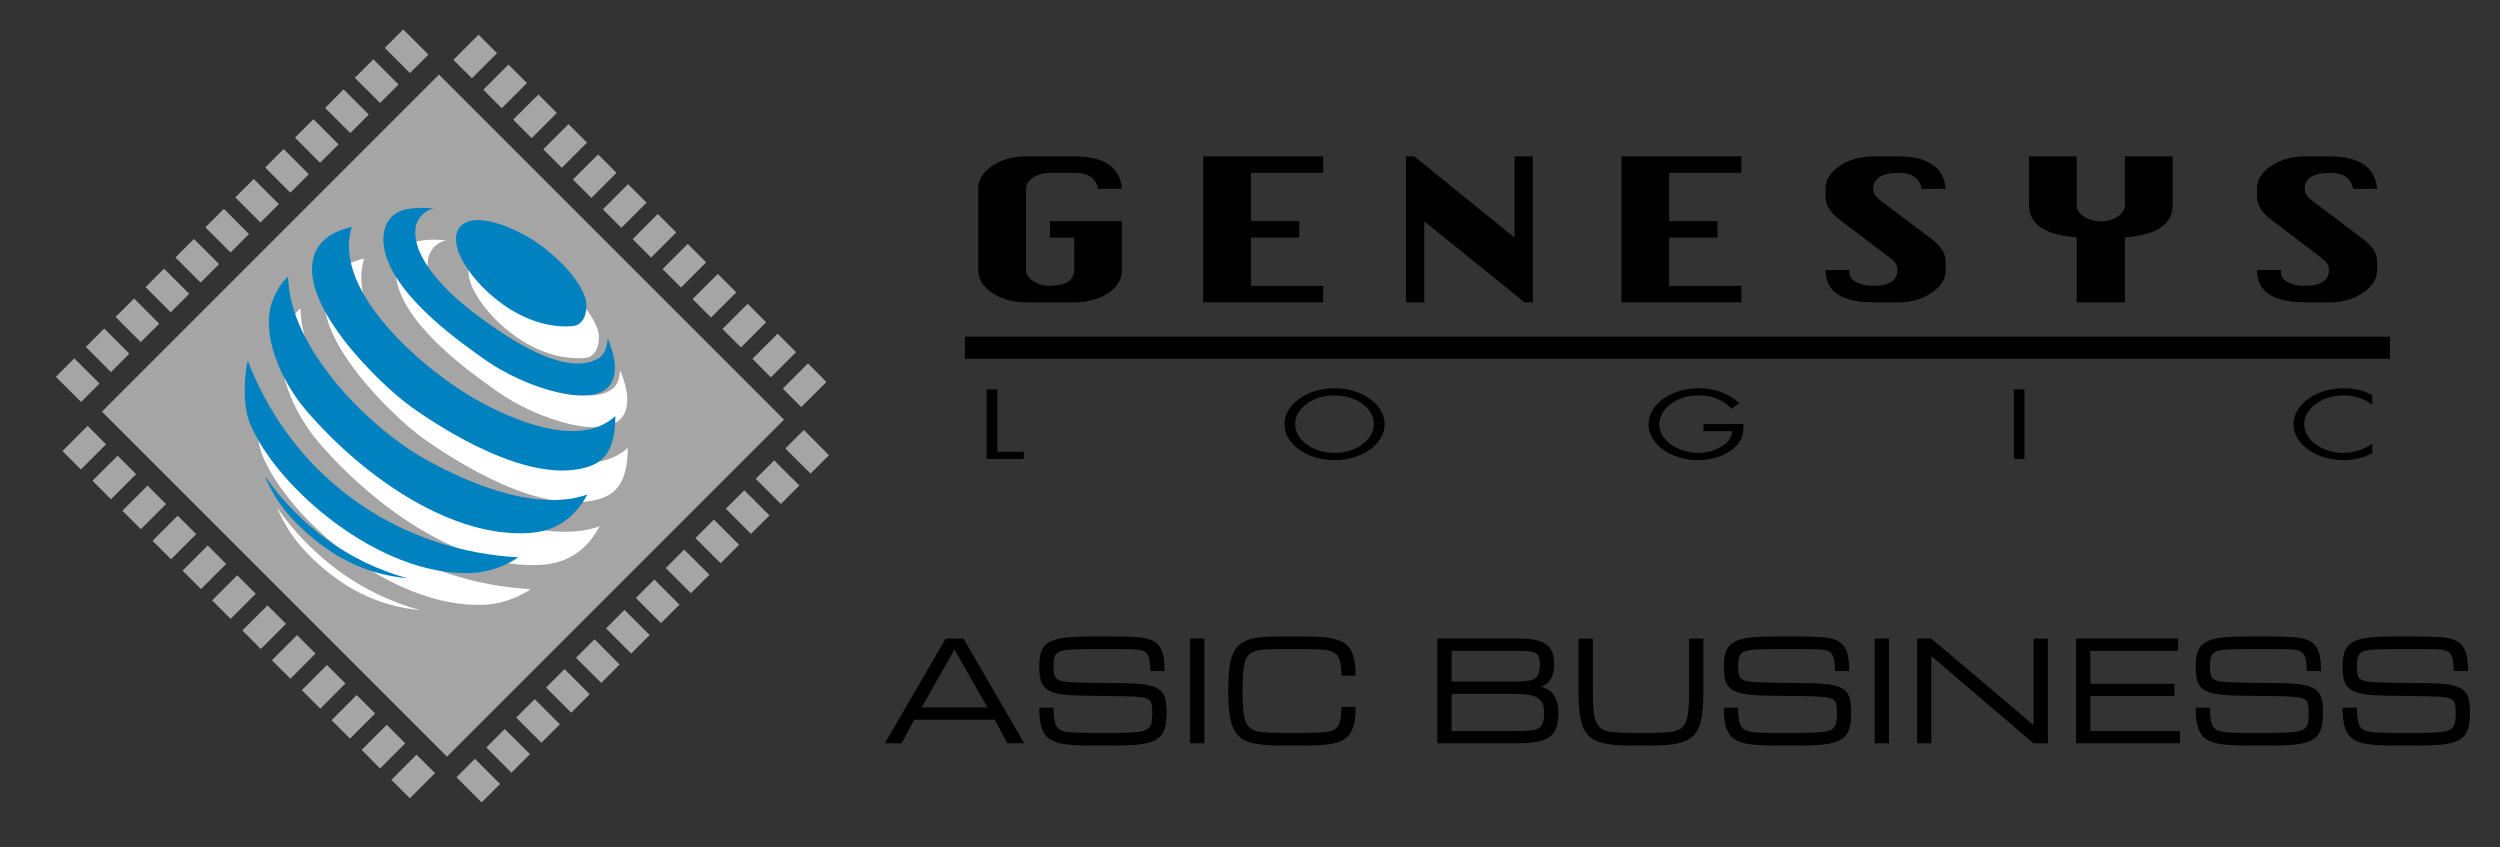 <?xml version="1.0" encoding="iso-8859-1"?>
<!-- Generator: Adobe Illustrator 16.0.0, SVG Export Plug-In . SVG Version: 6.00 Build 0)  -->
<!DOCTYPE svg PUBLIC "-//W3C//DTD SVG 1.1//EN" "http://www.w3.org/Graphics/SVG/1.1/DTD/svg11.dtd">
<svg version="1.1" id="_xE87C_&#x60DC;_1" xmlns="http://www.w3.org/2000/svg" xmlns:xlink="http://www.w3.org/1999/xlink" x="0px"
	 y="0px" width="243px" height="82.333px" viewBox="0 0 243 82.333" style="enable-background:new 0 0 243 82.333;"
	 xml:space="preserve">
<rect x="0" y="0" width="243" height="82.333" fill="#333333" stroke="none"/>
<g>
	<g>
		<path style="fill-rule:evenodd;clip-rule:evenodd;" d="M86.137,72.176l5.813-10.029h1.66l5.814,10.029h-1.455l-1.245-2.297h-7.89
			l-1.246,2.297H86.137L86.137,72.176z M89.457,68.833h6.645l-3.322-5.851L89.457,68.833L89.457,68.833z M112.077,69.277
			c0-0.388-0.032-0.692-0.091-0.915c-0.063-0.223-0.197-0.385-0.409-0.492s-0.54-0.176-0.985-0.209
			c-0.447-0.034-1.057-0.055-1.832-0.069l-3.605-0.051c-0.893-0.013-1.607-0.066-2.148-0.162c-0.54-0.097-0.949-0.248-1.227-0.455
			c-0.276-0.208-0.461-0.484-0.554-0.831c-0.093-0.351-0.14-0.785-0.14-1.307c0-0.571,0.063-1.041,0.191-1.411
			c0.128-0.37,0.357-0.659,0.695-0.869c0.334-0.21,0.808-0.356,1.424-0.441c0.613-0.085,1.406-0.127,2.381-0.127h2.776
			c0.882,0,1.617,0.029,2.206,0.084c0.586,0.058,1.054,0.188,1.401,0.393c0.346,0.205,0.594,0.521,0.742,0.954
			c0.147,0.43,0.224,1.023,0.224,1.776h-1.244c0-0.584-0.056-1.025-0.167-1.323c-0.11-0.297-0.292-0.502-0.544-0.609
			c-0.253-0.109-0.594-0.169-1.023-0.178c-0.428-0.009-0.959-0.012-1.595-0.012h-2.712c-0.773,0-1.394,0.014-1.859,0.045
			c-0.465,0.031-0.816,0.1-1.053,0.208c-0.24,0.11-0.397,0.283-0.479,0.521c-0.079,0.241-0.119,0.569-0.119,0.988
			c0,0.353,0.028,0.636,0.083,0.847c0.058,0.214,0.185,0.376,0.382,0.488c0.196,0.109,0.5,0.187,0.911,0.228
			c0.41,0.042,0.971,0.066,1.68,0.076l3.867,0.052c0.908,0.013,1.634,0.066,2.177,0.16c0.542,0.094,0.95,0.246,1.22,0.455
			c0.27,0.208,0.449,0.491,0.539,0.845c0.088,0.354,0.132,0.803,0.132,1.342c0,0.588-0.056,1.081-0.166,1.479
			c-0.108,0.397-0.323,0.717-0.638,0.956c-0.316,0.238-0.773,0.412-1.368,0.515c-0.599,0.104-1.382,0.159-2.356,0.159h-3.036
			c-0.886,0-1.63-0.04-2.233-0.118c-0.6-0.078-1.08-0.236-1.436-0.473c-0.357-0.238-0.614-0.592-0.77-1.061
			c-0.154-0.47-0.232-1.099-0.232-1.88h1.245c0,0.612,0.051,1.087,0.15,1.421c0.098,0.337,0.272,0.578,0.521,0.722
			c0.25,0.147,0.598,0.234,1.045,0.261c0.447,0.029,1.02,0.042,1.71,0.042h2.972c0.773,0,1.387-0.025,1.836-0.074
			c0.449-0.052,0.781-0.147,0.998-0.287c0.218-0.142,0.357-0.346,0.42-0.611C112.043,70.063,112.077,69.714,112.077,69.277
			L112.077,69.277z M115.75,72.176V62.146h1.245v10.029H115.75L115.75,72.176z M119.457,67.293v-0.262
			c0-0.888,0.045-1.634,0.131-2.236c0.088-0.604,0.235-1.095,0.448-1.474c0.21-0.378,0.5-0.666,0.866-0.866
			c0.365-0.201,0.824-0.337,1.377-0.408c0.554-0.073,1.221-0.109,2-0.109h2.613c0.893,0,1.644,0.042,2.256,0.127
			c0.611,0.084,1.105,0.254,1.478,0.502c0.374,0.25,0.647,0.618,0.815,1.104c0.168,0.486,0.252,1.127,0.252,1.931h-1.244
			c0-0.63-0.055-1.124-0.169-1.473c-0.112-0.35-0.301-0.604-0.569-0.76c-0.266-0.156-0.626-0.254-1.084-0.292
			c-0.459-0.035-1.037-0.053-1.734-0.053h-2.613c-0.619,0-1.141,0.019-1.564,0.053c-0.424,0.039-0.768,0.123-1.035,0.257
			c-0.267,0.131-0.471,0.343-0.609,0.628c-0.14,0.288-0.236,0.68-0.288,1.177c-0.054,0.494-0.077,1.127-0.077,1.893v0.262
			c0,0.74,0.023,1.353,0.077,1.841c0.052,0.486,0.148,0.875,0.288,1.167c0.139,0.292,0.343,0.51,0.609,0.653
			c0.268,0.145,0.611,0.239,1.035,0.281c0.424,0.044,0.945,0.065,1.564,0.065h2.613c0.697,0,1.275-0.013,1.734-0.045
			c0.458-0.031,0.818-0.12,1.084-0.267c0.269-0.149,0.457-0.395,0.569-0.743c0.114-0.345,0.169-0.832,0.169-1.459h1.244
			c0,0.802-0.084,1.441-0.252,1.92c-0.168,0.479-0.441,0.838-0.815,1.081c-0.372,0.241-0.866,0.401-1.478,0.479
			c-0.612,0.078-1.363,0.118-2.256,0.118h-2.613c-0.975,0-1.773-0.066-2.4-0.201c-0.627-0.132-1.119-0.376-1.472-0.733
			c-0.352-0.357-0.598-0.872-0.739-1.542C119.529,69.241,119.457,68.367,119.457,67.293L119.457,67.293z M139.782,72.176V62.146
			h7.94c0.752,0,1.371,0.072,1.854,0.212c0.483,0.143,0.84,0.392,1.068,0.751c0.232,0.359,0.35,0.867,0.35,1.524
			c0,0.592-0.138,1.083-0.41,1.469c-0.273,0.387-0.689,0.601-1.252,0.639c0.736,0.076,1.266,0.338,1.59,0.793
			c0.324,0.457,0.487,1.027,0.487,1.714c0,0.597-0.067,1.088-0.206,1.471c-0.135,0.384-0.363,0.681-0.684,0.892
			c-0.318,0.209-0.754,0.356-1.301,0.438c-0.547,0.083-1.228,0.125-2.047,0.125H139.782L139.782,72.176z M141.028,66.326h5.806
			c0.671,0,1.221-0.025,1.648-0.072c0.429-0.049,0.746-0.189,0.953-0.425c0.209-0.234,0.313-0.633,0.313-1.195
			c0-0.439-0.061-0.763-0.187-0.965c-0.123-0.205-0.331-0.336-0.626-0.393c-0.291-0.058-0.697-0.083-1.213-0.083h-6.694V66.326
			L141.028,66.326z M141.028,71.13h6.144c0.593,0,1.082-0.015,1.47-0.044c0.388-0.031,0.692-0.104,0.915-0.223
			c0.223-0.117,0.381-0.303,0.472-0.557c0.09-0.256,0.135-0.606,0.135-1.057c0-0.461-0.087-0.82-0.257-1.076
			c-0.172-0.256-0.408-0.441-0.714-0.555c-0.305-0.114-0.657-0.183-1.062-0.21c-0.402-0.023-0.834-0.037-1.297-0.037h-5.806V71.13
			L141.028,71.13z M158.327,72.386c-0.972,0-1.772-0.066-2.399-0.201c-0.627-0.132-1.117-0.376-1.47-0.733s-0.599-0.872-0.739-1.542
			c-0.141-0.668-0.212-1.542-0.212-2.616v-5.146h1.247v5.146c0,0.74,0.026,1.353,0.076,1.841c0.055,0.486,0.149,0.875,0.293,1.167
			c0.143,0.292,0.348,0.51,0.613,0.653c0.268,0.145,0.612,0.239,1.035,0.281c0.423,0.044,0.943,0.065,1.556,0.065h2.351
			c0.617,0,1.139-0.021,1.559-0.065c0.423-0.042,0.766-0.136,1.032-0.281c0.265-0.143,0.472-0.361,0.614-0.653
			c0.141-0.292,0.238-0.682,0.291-1.167c0.051-0.488,0.078-1.101,0.078-1.841v-5.146h1.246v5.146c0,1.074-0.07,1.948-0.212,2.616
			c-0.141,0.671-0.386,1.186-0.74,1.542c-0.351,0.357-0.841,0.602-1.468,0.733c-0.627,0.134-1.429,0.201-2.4,0.201H158.327
			L158.327,72.386z M178.619,69.277c0-0.388-0.03-0.692-0.09-0.915c-0.063-0.223-0.197-0.385-0.41-0.492s-0.54-0.176-0.986-0.209
			c-0.447-0.034-1.056-0.055-1.831-0.069l-3.604-0.051c-0.893-0.013-1.607-0.066-2.148-0.162c-0.541-0.097-0.951-0.248-1.227-0.455
			c-0.277-0.208-0.461-0.484-0.554-0.831c-0.095-0.351-0.139-0.785-0.139-1.307c0-0.571,0.062-1.041,0.188-1.411
			c0.129-0.37,0.359-0.659,0.695-0.869c0.335-0.21,0.81-0.356,1.425-0.441c0.614-0.085,1.405-0.127,2.381-0.127h2.776
			c0.882,0,1.617,0.029,2.206,0.084c0.587,0.058,1.054,0.188,1.402,0.393c0.345,0.205,0.593,0.521,0.741,0.954
			c0.148,0.43,0.223,1.023,0.223,1.776h-1.243c0-0.584-0.055-1.025-0.166-1.323c-0.11-0.297-0.292-0.502-0.545-0.609
			c-0.253-0.109-0.593-0.169-1.023-0.178c-0.427-0.009-0.959-0.012-1.595-0.012h-2.711c-0.773,0-1.395,0.014-1.86,0.045
			c-0.464,0.031-0.815,0.1-1.052,0.208c-0.24,0.11-0.398,0.283-0.48,0.521c-0.079,0.241-0.119,0.569-0.119,0.988
			c0,0.353,0.029,0.636,0.085,0.847c0.057,0.214,0.183,0.376,0.381,0.488c0.196,0.109,0.5,0.187,0.909,0.228
			c0.412,0.042,0.973,0.066,1.681,0.076l3.868,0.052c0.907,0.013,1.634,0.066,2.176,0.16c0.543,0.094,0.951,0.246,1.221,0.455
			c0.271,0.208,0.449,0.491,0.538,0.845c0.089,0.354,0.134,0.803,0.134,1.342c0,0.588-0.056,1.081-0.167,1.479
			c-0.108,0.397-0.323,0.717-0.638,0.956c-0.317,0.238-0.772,0.412-1.369,0.515c-0.598,0.104-1.382,0.159-2.355,0.159H172.3
			c-0.886,0-1.63-0.04-2.233-0.118c-0.6-0.078-1.08-0.236-1.437-0.473c-0.356-0.238-0.614-0.592-0.769-1.061
			c-0.154-0.47-0.231-1.099-0.231-1.88h1.243c0,0.612,0.051,1.087,0.151,1.421c0.097,0.337,0.272,0.578,0.521,0.722
			c0.25,0.147,0.598,0.234,1.045,0.261c0.447,0.029,1.019,0.042,1.71,0.042h2.972c0.773,0,1.385-0.025,1.836-0.074
			c0.449-0.052,0.781-0.147,0.999-0.287c0.218-0.142,0.356-0.346,0.418-0.611C178.586,70.063,178.619,69.714,178.619,69.277
			L178.619,69.277z M182.293,72.176V62.146h1.244v10.029H182.293L182.293,72.176z M186.417,72.176V62.146h1.296l10.012,8.483h0.013
			v-8.483h1.245v10.029h-1.298l-10.009-8.553h-0.015v8.553H186.417L186.417,72.176z M201.86,72.176V62.146h9.782v1.046h-8.537v3.342
			h8.182v1.043h-8.182v3.552h8.721v1.045H201.86L201.86,72.176z M224.48,69.277c0-0.388-0.03-0.692-0.091-0.915
			c-0.062-0.223-0.196-0.385-0.409-0.492s-0.541-0.176-0.986-0.209c-0.447-0.034-1.056-0.055-1.831-0.069l-3.604-0.051
			c-0.894-0.013-1.607-0.066-2.148-0.162c-0.541-0.097-0.95-0.248-1.227-0.455c-0.277-0.208-0.461-0.484-0.555-0.831
			c-0.094-0.351-0.14-0.785-0.14-1.307c0-0.571,0.063-1.041,0.19-1.411c0.129-0.37,0.359-0.659,0.695-0.869
			c0.334-0.21,0.809-0.356,1.424-0.441c0.614-0.085,1.406-0.127,2.382-0.127h2.777c0.881,0,1.616,0.029,2.205,0.084
			c0.586,0.058,1.055,0.188,1.401,0.393c0.346,0.205,0.594,0.521,0.742,0.954c0.148,0.43,0.223,1.023,0.223,1.776h-1.243
			c0-0.584-0.057-1.025-0.167-1.323c-0.109-0.297-0.292-0.502-0.544-0.609c-0.253-0.109-0.593-0.169-1.023-0.178
			c-0.427-0.009-0.959-0.012-1.594-0.012h-2.714c-0.772,0-1.393,0.014-1.857,0.045c-0.466,0.031-0.817,0.1-1.054,0.208
			c-0.241,0.11-0.397,0.283-0.479,0.521c-0.079,0.241-0.119,0.569-0.119,0.988c0,0.353,0.028,0.636,0.085,0.847
			c0.058,0.214,0.183,0.376,0.38,0.488c0.197,0.109,0.501,0.187,0.91,0.228c0.411,0.042,0.973,0.066,1.681,0.076l3.867,0.052
			c0.907,0.013,1.634,0.066,2.177,0.16c0.543,0.094,0.95,0.246,1.221,0.455c0.27,0.208,0.448,0.491,0.537,0.845
			c0.09,0.354,0.133,0.803,0.133,1.342c0,0.588-0.055,1.081-0.166,1.479c-0.107,0.397-0.322,0.717-0.637,0.956
			c-0.317,0.238-0.773,0.412-1.369,0.515c-0.598,0.104-1.382,0.159-2.356,0.159h-3.035c-0.886,0-1.631-0.04-2.233-0.118
			c-0.6-0.078-1.081-0.236-1.438-0.473c-0.355-0.238-0.613-0.592-0.768-1.061c-0.156-0.47-0.233-1.099-0.233-1.88h1.245
			c0,0.612,0.051,1.087,0.15,1.421c0.098,0.337,0.272,0.578,0.52,0.722c0.252,0.147,0.598,0.234,1.046,0.261
			c0.448,0.029,1.019,0.042,1.711,0.042h2.972c0.771,0,1.385-0.025,1.836-0.074c0.449-0.052,0.78-0.147,0.998-0.287
			c0.217-0.142,0.356-0.346,0.419-0.611C224.447,70.063,224.48,69.714,224.48,69.277L224.48,69.277z M238.762,69.277
			c0-0.388-0.03-0.692-0.09-0.915c-0.063-0.223-0.198-0.385-0.41-0.492s-0.541-0.176-0.986-0.209
			c-0.445-0.034-1.056-0.055-1.83-0.069l-3.605-0.051c-0.893-0.013-1.607-0.066-2.148-0.162c-0.54-0.097-0.95-0.248-1.227-0.455
			c-0.276-0.208-0.461-0.484-0.554-0.831c-0.095-0.351-0.14-0.785-0.14-1.307c0-0.571,0.062-1.041,0.19-1.411
			c0.128-0.37,0.358-0.659,0.695-0.869c0.335-0.21,0.808-0.356,1.424-0.441c0.614-0.085,1.407-0.127,2.381-0.127h2.776
			c0.882,0,1.617,0.029,2.205,0.084c0.588,0.058,1.056,0.188,1.402,0.393c0.347,0.205,0.594,0.521,0.742,0.954
			c0.149,0.43,0.225,1.023,0.225,1.776h-1.245c0-0.584-0.056-1.025-0.165-1.323c-0.111-0.297-0.293-0.502-0.545-0.609
			c-0.254-0.109-0.594-0.169-1.024-0.178c-0.427-0.009-0.959-0.012-1.595-0.012h-2.712c-0.772,0-1.394,0.014-1.858,0.045
			c-0.465,0.031-0.816,0.1-1.055,0.208c-0.238,0.11-0.396,0.283-0.479,0.521c-0.079,0.241-0.118,0.569-0.118,0.988
			c0,0.353,0.028,0.636,0.084,0.847c0.057,0.214,0.183,0.376,0.381,0.488c0.196,0.109,0.499,0.187,0.91,0.228
			c0.411,0.042,0.972,0.066,1.681,0.076l3.867,0.052c0.906,0.013,1.634,0.066,2.176,0.16c0.542,0.094,0.95,0.246,1.221,0.455
			c0.27,0.208,0.449,0.491,0.537,0.845c0.089,0.354,0.135,0.803,0.135,1.342c0,0.588-0.057,1.081-0.166,1.479
			c-0.109,0.397-0.324,0.717-0.639,0.956c-0.316,0.238-0.773,0.412-1.369,0.515c-0.598,0.104-1.381,0.159-2.355,0.159h-3.037
			c-0.885,0-1.629-0.04-2.232-0.118c-0.6-0.078-1.08-0.236-1.438-0.473c-0.356-0.238-0.613-0.592-0.768-1.061
			c-0.155-0.47-0.232-1.099-0.232-1.88h1.245c0,0.612,0.05,1.087,0.15,1.421c0.097,0.337,0.271,0.578,0.521,0.722
			c0.25,0.147,0.598,0.234,1.045,0.261c0.447,0.029,1.018,0.042,1.709,0.042h2.973c0.772,0,1.386-0.025,1.836-0.074
			c0.45-0.052,0.781-0.147,0.998-0.287c0.217-0.142,0.357-0.346,0.419-0.611C238.729,70.063,238.762,69.714,238.762,69.277z"/>
		<path d="M235.479,72.457h-3.037c-0.881,0-1.635-0.039-2.241-0.118c-0.608-0.08-1.103-0.242-1.468-0.484
			c-0.37-0.248-0.638-0.616-0.797-1.098c-0.156-0.474-0.236-1.114-0.236-1.903v-0.071h1.389v0.071c0,0.602,0.049,1.074,0.146,1.401
			c0.092,0.316,0.256,0.545,0.489,0.68c0.238,0.141,0.579,0.226,1.013,0.252c0.438,0.028,0.996,0.042,1.705,0.042h2.973
			c0.768,0,1.381-0.024,1.827-0.073c0.435-0.049,0.761-0.142,0.968-0.276c0.203-0.133,0.33-0.318,0.389-0.567
			c0.063-0.267,0.094-0.615,0.094-1.035c0-0.376-0.03-0.677-0.089-0.896c-0.056-0.202-0.179-0.348-0.373-0.447
			c-0.202-0.102-0.524-0.169-0.959-0.202c-0.431-0.033-1.028-0.056-1.827-0.069l-3.604-0.051c-0.91-0.014-1.617-0.067-2.16-0.163
			c-0.552-0.099-0.975-0.256-1.258-0.468c-0.289-0.216-0.483-0.509-0.58-0.87c-0.096-0.357-0.143-0.791-0.143-1.325
			c0-0.59,0.064-1.059,0.195-1.434c0.133-0.385,0.377-0.69,0.726-0.906c0.341-0.214,0.828-0.366,1.451-0.452
			c0.612-0.084,1.417-0.128,2.391-0.128h2.776c0.875,0,1.619,0.028,2.213,0.085c0.598,0.06,1.079,0.194,1.432,0.402
			c0.361,0.214,0.621,0.549,0.772,0.993c0.151,0.437,0.228,1.042,0.228,1.799v0.072h-1.387v-0.072c0-0.572-0.055-1.009-0.161-1.3
			c-0.104-0.277-0.274-0.468-0.507-0.566c-0.244-0.105-0.58-0.164-0.996-0.173c-0.471-0.01-1.07-0.011-1.594-0.011h-2.712
			c-0.801,0-1.406,0.014-1.854,0.045c-0.456,0.029-0.802,0.098-1.03,0.203c-0.22,0.1-0.363,0.257-0.439,0.479
			c-0.076,0.231-0.115,0.556-0.115,0.964c0,0.347,0.027,0.625,0.082,0.829c0.052,0.196,0.165,0.341,0.347,0.444
			c0.19,0.106,0.488,0.18,0.882,0.219c0.404,0.041,0.967,0.066,1.675,0.075l3.866,0.051c0.908,0.014,1.645,0.068,2.188,0.161
			c0.555,0.096,0.975,0.254,1.252,0.469c0.281,0.216,0.471,0.514,0.564,0.884c0.09,0.359,0.135,0.816,0.135,1.36
			c0,0.592-0.057,1.096-0.168,1.499c-0.113,0.41-0.336,0.744-0.664,0.994c-0.327,0.247-0.797,0.425-1.398,0.529
			C237.242,72.403,236.445,72.457,235.479,72.457z M227.844,68.925c0.004,0.74,0.081,1.342,0.229,1.787
			c0.148,0.45,0.397,0.794,0.74,1.023c0.346,0.229,0.819,0.385,1.406,0.461c0.6,0.078,1.348,0.118,2.223,0.118h3.037
			c0.959,0,1.747-0.054,2.344-0.158c0.58-0.099,1.029-0.268,1.338-0.501c0.302-0.23,0.508-0.539,0.612-0.917
			c0.108-0.39,0.163-0.882,0.163-1.46c0-0.531-0.045-0.977-0.132-1.324c-0.085-0.338-0.257-0.609-0.511-0.806
			c-0.26-0.201-0.66-0.349-1.189-0.441c-0.537-0.092-1.265-0.146-2.166-0.159l-3.865-0.052c-0.713-0.009-1.28-0.034-1.688-0.076
			c-0.414-0.04-0.729-0.119-0.938-0.236c-0.215-0.121-0.354-0.3-0.416-0.532c-0.057-0.215-0.086-0.506-0.086-0.865
			c0-0.43,0.04-0.76,0.123-1.01c0.088-0.258,0.262-0.448,0.516-0.564c0.246-0.113,0.6-0.185,1.079-0.215
			c0.45-0.031,1.06-0.045,1.863-0.045h2.712c0.525,0,1.125,0.001,1.597,0.012c0.435,0.008,0.788,0.071,1.051,0.184
			c0.269,0.114,0.465,0.333,0.583,0.648c0.108,0.294,0.166,0.724,0.17,1.277h1.102c-0.004-0.708-0.078-1.273-0.22-1.681
			c-0.142-0.412-0.38-0.72-0.711-0.916c-0.333-0.197-0.796-0.326-1.372-0.382c-0.589-0.056-1.328-0.084-2.199-0.084h-2.776
			c-0.968,0-1.765,0.042-2.371,0.126c-0.603,0.083-1.071,0.229-1.396,0.431c-0.324,0.201-0.541,0.474-0.666,0.832
			c-0.123,0.355-0.186,0.823-0.186,1.388c0,0.515,0.046,0.948,0.137,1.288c0.088,0.329,0.265,0.595,0.527,0.792
			c0.266,0.199,0.668,0.349,1.197,0.442c0.535,0.094,1.234,0.147,2.137,0.161l3.604,0.051c0.803,0.014,1.402,0.037,1.836,0.069
			c0.46,0.035,0.791,0.105,1.014,0.218c0.229,0.115,0.379,0.296,0.445,0.537c0.063,0.231,0.094,0.545,0.094,0.933
			c0,0.43-0.033,0.79-0.097,1.067c-0.066,0.283-0.218,0.503-0.449,0.655c-0.23,0.148-0.567,0.246-1.03,0.299
			c-0.452,0.049-1.072,0.074-1.844,0.074h-2.973c-0.713,0-1.272-0.014-1.714-0.042c-0.463-0.027-0.815-0.116-1.076-0.271
			c-0.265-0.154-0.452-0.411-0.554-0.764c-0.098-0.326-0.148-0.788-0.152-1.37H227.844z M221.196,72.457h-3.035
			c-0.882,0-1.636-0.039-2.242-0.118c-0.609-0.08-1.104-0.242-1.468-0.484c-0.369-0.248-0.639-0.616-0.797-1.098
			c-0.156-0.475-0.236-1.115-0.236-1.903v-0.071h1.388v0.071c0,0.601,0.05,1.072,0.147,1.401c0.092,0.316,0.256,0.545,0.488,0.68
			c0.239,0.141,0.58,0.226,1.014,0.252c0.439,0.028,0.996,0.042,1.706,0.042h2.972c0.766,0,1.381-0.024,1.827-0.073
			c0.435-0.049,0.761-0.142,0.968-0.276c0.203-0.133,0.33-0.318,0.389-0.567c0.061-0.267,0.093-0.615,0.093-1.035
			c0-0.376-0.03-0.678-0.089-0.896c-0.056-0.203-0.178-0.35-0.372-0.447c-0.202-0.102-0.524-0.169-0.959-0.202
			c-0.433-0.033-1.03-0.056-1.827-0.069l-3.605-0.051c-0.91-0.014-1.617-0.067-2.16-0.163c-0.55-0.099-0.973-0.256-1.256-0.468
			c-0.289-0.216-0.484-0.508-0.58-0.87c-0.096-0.354-0.143-0.8-0.143-1.325c0-0.579,0.065-1.061,0.194-1.434
			c0.134-0.385,0.378-0.69,0.726-0.906c0.341-0.214,0.83-0.366,1.452-0.452c0.612-0.084,1.417-0.128,2.391-0.128h2.777
			c0.874,0,1.618,0.028,2.212,0.085c0.598,0.06,1.08,0.194,1.431,0.403c0.36,0.213,0.62,0.547,0.774,0.992
			c0.15,0.436,0.227,1.041,0.227,1.799v0.072h-1.387v-0.072c0-0.571-0.055-1.007-0.162-1.3c-0.104-0.277-0.273-0.468-0.506-0.566
			c-0.244-0.105-0.581-0.164-0.997-0.173c-0.47-0.01-1.069-0.011-1.592-0.011h-2.714c-0.8,0-1.406,0.014-1.854,0.045
			c-0.456,0.029-0.802,0.098-1.027,0.203c-0.221,0.1-0.365,0.257-0.441,0.479c-0.077,0.232-0.116,0.558-0.116,0.964
			c0,0.345,0.028,0.624,0.083,0.829c0.053,0.198,0.166,0.343,0.346,0.444c0.191,0.106,0.488,0.18,0.883,0.219
			c0.403,0.04,0.967,0.066,1.674,0.075l3.867,0.051c0.908,0.014,1.645,0.067,2.188,0.161c0.553,0.096,0.975,0.253,1.252,0.469
			c0.281,0.216,0.471,0.513,0.563,0.884c0.09,0.357,0.136,0.814,0.136,1.36c0,0.592-0.057,1.096-0.168,1.499
			c-0.113,0.411-0.336,0.745-0.664,0.994c-0.328,0.247-0.799,0.425-1.399,0.529C222.961,72.403,222.163,72.457,221.196,72.457z
			 M213.561,68.925c0.005,0.739,0.082,1.34,0.23,1.787c0.148,0.45,0.396,0.794,0.74,1.023c0.346,0.229,0.818,0.385,1.406,0.461
			c0.6,0.078,1.348,0.118,2.224,0.118h3.035c0.959,0,1.747-0.054,2.345-0.158c0.578-0.099,1.028-0.268,1.338-0.501
			c0.303-0.229,0.508-0.538,0.611-0.917c0.109-0.39,0.164-0.882,0.164-1.46c0-0.534-0.045-0.979-0.132-1.324
			c-0.085-0.339-0.257-0.61-0.513-0.806c-0.259-0.201-0.658-0.349-1.188-0.441c-0.536-0.092-1.265-0.146-2.165-0.159l-3.867-0.052
			c-0.711-0.009-1.279-0.034-1.687-0.076c-0.413-0.04-0.728-0.12-0.938-0.236c-0.213-0.12-0.353-0.299-0.415-0.532
			c-0.058-0.218-0.088-0.509-0.088-0.866c0-0.429,0.041-0.759,0.124-1.01c0.089-0.259,0.263-0.449,0.517-0.564
			c0.242-0.112,0.605-0.185,1.079-0.215c0.45-0.031,1.06-0.045,1.862-0.045h2.714c0.523,0,1.123,0.001,1.596,0.012
			c0.435,0.008,0.788,0.071,1.05,0.184c0.27,0.114,0.465,0.333,0.583,0.648c0.109,0.295,0.166,0.725,0.171,1.277h1.101
			c-0.005-0.708-0.078-1.274-0.22-1.681c-0.141-0.412-0.38-0.72-0.711-0.916c-0.333-0.197-0.795-0.326-1.372-0.382
			c-0.589-0.056-1.327-0.084-2.197-0.084h-2.777c-0.968,0-1.766,0.042-2.372,0.126c-0.602,0.083-1.071,0.229-1.396,0.431
			c-0.323,0.202-0.542,0.474-0.665,0.832c-0.125,0.358-0.188,0.825-0.188,1.388c0,0.513,0.047,0.946,0.139,1.288
			c0.089,0.334,0.262,0.593,0.526,0.792c0.267,0.199,0.669,0.349,1.196,0.442c0.535,0.094,1.234,0.147,2.137,0.161l3.605,0.051
			c0.801,0.014,1.4,0.037,1.836,0.069c0.46,0.035,0.791,0.105,1.012,0.218c0.23,0.115,0.381,0.296,0.447,0.537
			c0.063,0.23,0.094,0.544,0.094,0.933c0,0.43-0.033,0.79-0.098,1.067c-0.065,0.283-0.217,0.503-0.448,0.655
			c-0.231,0.148-0.567,0.246-1.03,0.299c-0.452,0.049-1.072,0.074-1.844,0.074h-2.972c-0.712,0-1.273-0.014-1.715-0.042
			c-0.463-0.027-0.815-0.116-1.077-0.271c-0.266-0.154-0.451-0.412-0.553-0.764c-0.099-0.328-0.149-0.789-0.153-1.37H213.561z
			 M175.336,72.457H172.3c-0.881,0-1.636-0.039-2.241-0.118c-0.61-0.08-1.104-0.242-1.469-0.484
			c-0.37-0.248-0.638-0.616-0.797-1.098c-0.156-0.475-0.235-1.115-0.235-1.903v-0.071h1.387v0.071c0,0.601,0.05,1.072,0.148,1.401
			c0.091,0.316,0.255,0.545,0.487,0.68c0.239,0.141,0.58,0.226,1.014,0.252c0.439,0.028,0.996,0.042,1.706,0.042h2.972
			c0.766,0,1.381-0.024,1.828-0.073c0.434-0.049,0.76-0.142,0.968-0.276c0.202-0.133,0.329-0.318,0.388-0.567
			c0.063-0.267,0.094-0.615,0.094-1.035c0-0.376-0.031-0.678-0.09-0.896c-0.056-0.203-0.178-0.35-0.371-0.447
			c-0.203-0.102-0.525-0.169-0.96-0.202c-0.431-0.033-1.029-0.056-1.827-0.069l-3.604-0.051c-0.911-0.014-1.618-0.067-2.16-0.163
			c-0.552-0.099-0.975-0.256-1.257-0.468c-0.289-0.216-0.483-0.508-0.58-0.87c-0.096-0.356-0.142-0.79-0.142-1.325
			c0-0.591,0.063-1.06,0.194-1.434c0.133-0.384,0.377-0.689,0.725-0.906c0.342-0.214,0.83-0.366,1.452-0.452
			c0.612-0.084,1.417-0.128,2.391-0.128h2.776c0.873,0,1.619,0.028,2.213,0.085c0.598,0.06,1.079,0.194,1.432,0.402
			c0.359,0.214,0.62,0.547,0.773,0.993c0.15,0.436,0.227,1.041,0.227,1.799v0.072h-1.387v-0.072c0-0.574-0.055-1.01-0.162-1.299
			c-0.104-0.279-0.273-0.469-0.506-0.567c-0.244-0.105-0.58-0.164-0.996-0.173c-0.471-0.01-1.07-0.011-1.594-0.011h-2.711
			c-0.801,0-1.408,0.014-1.855,0.045c-0.456,0.029-0.801,0.098-1.027,0.203c-0.221,0.1-0.365,0.257-0.441,0.479
			c-0.076,0.23-0.116,0.555-0.116,0.964c0,0.343,0.028,0.623,0.083,0.829c0.052,0.196,0.165,0.342,0.347,0.444
			c0.19,0.106,0.487,0.18,0.882,0.219c0.403,0.04,0.967,0.066,1.674,0.075l3.867,0.051c0.908,0.014,1.645,0.067,2.188,0.161
			c0.553,0.096,0.975,0.253,1.252,0.469c0.281,0.215,0.471,0.513,0.564,0.884c0.09,0.357,0.135,0.814,0.135,1.36
			c0,0.592-0.057,1.097-0.168,1.499c-0.113,0.41-0.336,0.745-0.664,0.994c-0.327,0.247-0.799,0.425-1.399,0.529
			C177.1,72.403,176.303,72.457,175.336,72.457z M167.701,68.925c0.005,0.74,0.082,1.341,0.229,1.787
			c0.148,0.45,0.397,0.794,0.74,1.023c0.346,0.229,0.818,0.385,1.406,0.461c0.601,0.078,1.349,0.118,2.224,0.118h3.036
			c0.959,0,1.746-0.054,2.344-0.158c0.578-0.099,1.028-0.268,1.338-0.501c0.303-0.229,0.508-0.538,0.611-0.917
			c0.109-0.39,0.164-0.881,0.164-1.46c0-0.533-0.045-0.979-0.131-1.324c-0.086-0.339-0.258-0.61-0.513-0.806
			c-0.259-0.201-0.659-0.349-1.188-0.441c-0.537-0.092-1.266-0.146-2.166-0.159l-3.867-0.052c-0.711-0.009-1.278-0.034-1.686-0.076
			c-0.414-0.04-0.729-0.12-0.938-0.236c-0.215-0.121-0.354-0.299-0.416-0.532c-0.058-0.218-0.087-0.51-0.087-0.866
			c0-0.431,0.04-0.761,0.123-1.01c0.089-0.259,0.263-0.449,0.517-0.564c0.242-0.112,0.605-0.185,1.078-0.215
			c0.451-0.031,1.061-0.045,1.865-0.045h2.711c0.525,0,1.125,0.001,1.597,0.012c0.435,0.008,0.788,0.071,1.05,0.184
			c0.27,0.114,0.465,0.333,0.584,0.648c0.11,0.297,0.166,0.715,0.17,1.277h1.101c-0.005-0.708-0.078-1.274-0.218-1.681
			c-0.145-0.418-0.377-0.717-0.712-0.916c-0.335-0.197-0.796-0.326-1.372-0.382c-0.59-0.056-1.33-0.084-2.199-0.084h-2.776
			c-0.968,0-1.765,0.042-2.37,0.126c-0.604,0.083-1.073,0.229-1.397,0.431c-0.319,0.199-0.543,0.479-0.665,0.832
			c-0.125,0.359-0.186,0.813-0.186,1.388c0,0.523,0.045,0.944,0.137,1.288c0.09,0.334,0.262,0.593,0.526,0.792
			c0.266,0.199,0.668,0.348,1.198,0.442c0.534,0.094,1.232,0.147,2.136,0.161l3.604,0.051c0.801,0.014,1.401,0.037,1.836,0.069
			c0.46,0.035,0.791,0.105,1.013,0.218c0.229,0.115,0.38,0.296,0.446,0.537c0.063,0.23,0.094,0.544,0.094,0.933
			c0,0.43-0.033,0.79-0.098,1.067c-0.066,0.283-0.217,0.503-0.448,0.655c-0.228,0.146-0.573,0.247-1.03,0.299
			c-0.452,0.049-1.072,0.074-1.844,0.074H172.3c-0.712,0-1.273-0.014-1.715-0.042c-0.462-0.027-0.814-0.116-1.077-0.271
			c-0.266-0.154-0.451-0.411-0.553-0.764c-0.098-0.328-0.148-0.789-0.153-1.37H167.701z M160.678,72.457h-2.351
			c-0.976,0-1.787-0.068-2.415-0.202c-0.637-0.134-1.143-0.387-1.505-0.752c-0.36-0.364-0.614-0.895-0.759-1.578
			c-0.142-0.673-0.213-1.558-0.213-2.631v-5.218h1.39v5.218c0,0.725,0.026,1.342,0.076,1.834c0.055,0.488,0.147,0.862,0.286,1.143
			c0.135,0.277,0.33,0.486,0.583,0.622c0.257,0.139,0.596,0.231,1.008,0.272c0.409,0.043,0.915,0.064,1.549,0.064h2.351
			c0.637,0,1.145-0.021,1.551-0.064c0.412-0.041,0.75-0.133,1.006-0.271c0.253-0.137,0.449-0.346,0.583-0.622
			c0.138-0.283,0.233-0.668,0.286-1.145c0.051-0.493,0.077-1.11,0.077-1.833v-5.218h1.389v5.218c0,1.079-0.071,1.964-0.214,2.632
			c-0.143,0.684-0.398,1.214-0.758,1.578c-0.362,0.365-0.868,0.619-1.505,0.752C162.465,72.389,161.652,72.457,160.678,72.457z
			 M153.578,62.218v5.075c0,1.063,0.07,1.939,0.211,2.602c0.137,0.657,0.379,1.163,0.721,1.507c0.342,0.346,0.824,0.585,1.432,0.712
			c0.618,0.132,1.421,0.2,2.386,0.2h2.351c0.965,0,1.768-0.068,2.386-0.199c0.609-0.128,1.091-0.368,1.432-0.713
			c0.341-0.344,0.583-0.85,0.72-1.507c0.141-0.657,0.212-1.533,0.212-2.602v-5.075h-1.104v5.075c0,0.728-0.025,1.35-0.078,1.849
			c-0.054,0.493-0.155,0.894-0.299,1.191c-0.147,0.304-0.364,0.535-0.644,0.685c-0.273,0.149-0.629,0.247-1.059,0.289
			c-0.412,0.044-0.924,0.065-1.566,0.065h-2.351c-0.638,0-1.149-0.021-1.563-0.065c-0.43-0.042-0.787-0.14-1.061-0.289
			c-0.281-0.151-0.498-0.381-0.645-0.685c-0.146-0.295-0.243-0.685-0.299-1.191c-0.053-0.497-0.078-1.119-0.078-1.849v-5.075
			H153.578z M126.893,72.457h-2.613c-0.975,0-1.787-0.068-2.416-0.202c-0.638-0.134-1.145-0.387-1.506-0.752
			c-0.36-0.365-0.615-0.896-0.759-1.578c-0.142-0.678-0.212-1.563-0.212-2.632v-0.262c0-0.88,0.044-1.636,0.131-2.246
			c0.088-0.611,0.241-1.116,0.456-1.499c0.214-0.385,0.515-0.687,0.894-0.895c0.371-0.204,0.844-0.344,1.402-0.416
			c0.551-0.073,1.227-0.11,2.01-0.11h2.613c0.893,0,1.654,0.043,2.266,0.128c0.619,0.086,1.127,0.26,1.508,0.515
			c0.386,0.258,0.67,0.641,0.843,1.14c0.169,0.492,0.255,1.149,0.255,1.954v0.071h-1.386v-0.071c0-0.626-0.056-1.114-0.166-1.452
			c-0.108-0.337-0.284-0.573-0.536-0.72c-0.258-0.15-0.613-0.246-1.056-0.282c-0.454-0.035-1.035-0.053-1.728-0.053h-2.613
			c-0.615,0-1.139,0.018-1.558,0.053c-0.419,0.038-0.749,0.119-1.011,0.249c-0.25,0.124-0.443,0.324-0.576,0.596
			c-0.137,0.282-0.231,0.669-0.281,1.153c-0.052,0.479-0.078,1.096-0.078,1.885v0.262c0,0.761,0.026,1.36,0.078,1.833
			c0.05,0.474,0.145,0.859,0.281,1.145c0.132,0.276,0.326,0.486,0.578,0.621c0.259,0.14,0.599,0.231,1.01,0.272
			c0.41,0.043,0.919,0.064,1.557,0.064h2.613c0.727,0,1.291-0.015,1.729-0.044c0.444-0.031,0.799-0.117,1.056-0.259
			c0.253-0.141,0.429-0.37,0.535-0.702c0.11-0.333,0.166-0.817,0.166-1.437v-0.072h1.386v0.072c0,0.805-0.086,1.459-0.255,1.944
			c-0.172,0.49-0.456,0.866-0.844,1.118c-0.38,0.246-0.888,0.411-1.507,0.49C128.541,72.417,127.78,72.457,126.893,72.457z
			 M124.279,62.009c-0.777,0-1.447,0.036-1.991,0.108c-0.542,0.07-0.996,0.204-1.352,0.4c-0.354,0.194-0.637,0.477-0.839,0.838
			c-0.205,0.368-0.354,0.855-0.438,1.449c-0.087,0.603-0.13,1.352-0.13,2.226v0.262c0,1.059,0.07,1.934,0.209,2.602
			c0.138,0.655,0.381,1.162,0.721,1.507c0.342,0.345,0.824,0.585,1.434,0.712c0.619,0.132,1.422,0.2,2.387,0.2h2.613
			c0.881,0,1.637-0.04,2.247-0.118c0.599-0.077,1.085-0.234,1.447-0.469c0.36-0.233,0.626-0.584,0.786-1.044
			c0.16-0.455,0.243-1.069,0.248-1.826h-1.101c-0.004,0.61-0.062,1.072-0.173,1.411c-0.117,0.367-0.314,0.623-0.602,0.783
			c-0.275,0.151-0.649,0.245-1.115,0.276c-0.439,0.031-1.008,0.045-1.738,0.045h-2.613c-0.643,0-1.156-0.021-1.571-0.065
			c-0.431-0.042-0.787-0.14-1.063-0.289c-0.28-0.149-0.494-0.38-0.64-0.685c-0.145-0.301-0.243-0.702-0.295-1.191
			c-0.053-0.478-0.078-1.083-0.078-1.849v-0.262c0-0.795,0.025-1.417,0.078-1.9c0.052-0.5,0.15-0.903,0.295-1.201
			c0.146-0.301,0.363-0.523,0.643-0.661c0.276-0.139,0.623-0.224,1.061-0.264c0.424-0.036,0.952-0.054,1.57-0.054h2.613
			c0.695,0,1.281,0.018,1.739,0.054c0.465,0.039,0.84,0.14,1.116,0.301c0.28,0.164,0.482,0.433,0.601,0.8
			c0.11,0.338,0.167,0.817,0.172,1.423h1.101c-0.005-0.755-0.088-1.373-0.248-1.835c-0.161-0.468-0.427-0.827-0.787-1.067
			c-0.363-0.244-0.85-0.409-1.447-0.492c-0.604-0.084-1.36-0.126-2.246-0.126H124.279z M108.793,72.457h-3.036
			c-0.882,0-1.636-0.039-2.241-0.118c-0.609-0.08-1.104-0.242-1.468-0.484c-0.37-0.248-0.638-0.616-0.797-1.098
			c-0.157-0.475-0.235-1.115-0.235-1.903v-0.071h1.387v0.071c0,0.601,0.05,1.072,0.147,1.401c0.093,0.316,0.256,0.545,0.488,0.68
			c0.238,0.141,0.579,0.226,1.014,0.252c0.438,0.028,0.995,0.042,1.705,0.042h2.972c0.768,0,1.382-0.024,1.828-0.073
			c0.436-0.049,0.76-0.142,0.968-0.276c0.203-0.133,0.33-0.318,0.388-0.567c0.063-0.265,0.094-0.614,0.094-1.035
			c0-0.376-0.029-0.677-0.088-0.896c-0.058-0.203-0.18-0.349-0.373-0.447c-0.202-0.102-0.524-0.169-0.959-0.202
			c-0.432-0.033-1.029-0.056-1.828-0.069l-3.604-0.051c-0.912-0.014-1.618-0.067-2.16-0.163c-0.551-0.099-0.975-0.256-1.258-0.468
			c-0.287-0.216-0.482-0.508-0.58-0.87c-0.094-0.354-0.141-0.8-0.141-1.325c0-0.589,0.063-1.058,0.193-1.434
			c0.134-0.385,0.377-0.69,0.725-0.906c0.342-0.214,0.83-0.366,1.453-0.452c0.611-0.084,1.416-0.128,2.391-0.128h2.776
			c0.874,0,1.618,0.028,2.212,0.085c0.598,0.06,1.08,0.194,1.432,0.402c0.361,0.215,0.621,0.549,0.773,0.993
			c0.15,0.438,0.228,1.043,0.228,1.799v0.072h-1.388v-0.072c0-0.573-0.054-1.01-0.162-1.299c-0.104-0.278-0.273-0.469-0.506-0.567
			c-0.244-0.105-0.58-0.164-0.996-0.173c-0.471-0.01-1.068-0.011-1.593-0.011h-2.712c-0.801,0-1.407,0.014-1.854,0.045
			c-0.456,0.029-0.803,0.098-1.029,0.203c-0.221,0.1-0.365,0.257-0.441,0.479c-0.076,0.232-0.115,0.557-0.115,0.964
			c0,0.343,0.027,0.622,0.082,0.829c0.053,0.196,0.166,0.342,0.347,0.444c0.191,0.106,0.489,0.18,0.882,0.219
			c0.404,0.041,0.967,0.066,1.675,0.075l3.867,0.051c0.907,0.014,1.644,0.067,2.188,0.161c0.551,0.096,0.973,0.253,1.251,0.469
			c0.281,0.216,0.472,0.514,0.563,0.884c0.09,0.357,0.135,0.814,0.135,1.36c0,0.591-0.057,1.096-0.168,1.499
			c-0.112,0.41-0.335,0.745-0.664,0.994c-0.327,0.247-0.798,0.425-1.4,0.529C110.557,72.403,109.76,72.457,108.793,72.457z
			 M101.158,68.925c0.005,0.74,0.082,1.341,0.229,1.787c0.148,0.45,0.397,0.794,0.74,1.023c0.346,0.229,0.819,0.385,1.406,0.461
			c0.601,0.078,1.349,0.118,2.224,0.118h3.036c0.959,0,1.748-0.054,2.344-0.158c0.579-0.099,1.029-0.268,1.338-0.501
			c0.303-0.229,0.508-0.538,0.611-0.917c0.109-0.391,0.164-0.883,0.164-1.46c0-0.533-0.045-0.979-0.131-1.324
			c-0.084-0.338-0.257-0.609-0.512-0.806c-0.26-0.201-0.66-0.349-1.189-0.441c-0.536-0.092-1.266-0.146-2.164-0.159l-3.868-0.052
			c-0.712-0.009-1.278-0.034-1.687-0.076c-0.414-0.04-0.729-0.119-0.938-0.236c-0.214-0.121-0.353-0.299-0.415-0.532
			c-0.058-0.22-0.087-0.511-0.087-0.866c0-0.429,0.041-0.759,0.124-1.01c0.088-0.258,0.262-0.448,0.516-0.564
			c0.247-0.113,0.6-0.185,1.08-0.215c0.449-0.031,1.059-0.045,1.863-0.045h2.712c0.524,0,1.124,0.001,1.597,0.012
			c0.436,0.008,0.787,0.071,1.049,0.184c0.27,0.114,0.467,0.333,0.584,0.648c0.108,0.293,0.166,0.723,0.171,1.277h1.101
			c-0.004-0.706-0.078-1.271-0.219-1.681c-0.142-0.411-0.381-0.719-0.711-0.916c-0.334-0.197-0.796-0.326-1.373-0.382
			c-0.588-0.056-1.328-0.084-2.198-0.084h-2.776c-0.969,0-1.766,0.042-2.371,0.126c-0.603,0.083-1.072,0.229-1.396,0.431
			c-0.324,0.202-0.541,0.474-0.666,0.832c-0.123,0.355-0.186,0.822-0.186,1.387c0,0.512,0.046,0.946,0.137,1.288
			c0.09,0.334,0.262,0.593,0.527,0.792c0.266,0.199,0.668,0.349,1.197,0.442c0.534,0.094,1.232,0.147,2.136,0.161l3.605,0.051
			c0.802,0.014,1.401,0.037,1.836,0.069c0.46,0.035,0.79,0.105,1.013,0.218c0.229,0.115,0.378,0.296,0.445,0.537
			c0.063,0.231,0.094,0.545,0.094,0.933c0,0.432-0.032,0.792-0.097,1.067c-0.065,0.283-0.218,0.503-0.45,0.655
			c-0.226,0.146-0.571,0.247-1.029,0.299c-0.451,0.049-1.071,0.074-1.844,0.074h-2.972c-0.712,0-1.273-0.014-1.715-0.042
			c-0.456-0.027-0.819-0.118-1.076-0.271c-0.265-0.154-0.45-0.411-0.554-0.763c-0.098-0.329-0.148-0.79-0.152-1.371H101.158z
			 M211.898,72.248h-10.109V62.075h9.926v1.188h-8.538v3.2h8.181v1.186h-8.181v3.41h8.722V72.248z M201.932,72.104h9.824v-0.902
			h-8.722v-3.695h8.181v-0.9h-8.181v-3.486h8.537v-0.902h-9.64V72.104z M199.054,72.248h-1.396l-9.926-8.482v8.482h-1.387V62.075
			h1.393l0.021,0.017l9.907,8.394v-8.411h1.388V72.248z M197.711,72.104h1.2v-9.886h-1.103v8.483h-0.098l-0.033-0.018l-9.991-8.465
			h-1.197v9.886h1.101v-8.553h0.098l0.035,0.017L197.711,72.104z M183.609,72.248h-1.387V62.075h1.387V72.248z M182.365,72.104
			h1.101v-9.886h-1.101V72.104z M147.172,72.248h-7.461V62.075h8.012c0.754,0,1.383,0.072,1.873,0.215
			c0.499,0.147,0.873,0.41,1.109,0.781c0.238,0.367,0.359,0.893,0.359,1.563c0,0.605-0.143,1.113-0.423,1.51
			c-0.208,0.297-0.501,0.498-0.87,0.599c0.536,0.126,0.941,0.378,1.209,0.751c0.332,0.469,0.5,1.06,0.5,1.756
			c0,0.604-0.07,1.108-0.21,1.496c-0.14,0.396-0.378,0.708-0.712,0.926c-0.326,0.215-0.773,0.367-1.328,0.451
			C148.679,72.205,147.985,72.248,147.172,72.248z M139.854,72.104h7.317c0.807,0,1.492-0.042,2.037-0.124
			c0.535-0.081,0.962-0.225,1.271-0.428c0.306-0.202,0.527-0.49,0.656-0.855c0.133-0.373,0.201-0.86,0.201-1.448
			c0-0.666-0.16-1.229-0.474-1.672c-0.314-0.439-0.818-0.688-1.54-0.764l-0.834-0.086l0.838-0.057
			c0.543-0.036,0.935-0.235,1.197-0.609c0.263-0.373,0.396-0.853,0.396-1.428c0-0.642-0.113-1.142-0.337-1.485
			c-0.218-0.342-0.564-0.584-1.029-0.722c-0.477-0.139-1.093-0.209-1.833-0.209h-7.868V72.104z M117.066,72.248h-1.389V62.075h1.389
			V72.248z M115.822,72.104h1.102v-9.886h-1.102V72.104z M99.548,72.248h-1.622l-1.244-2.298h-7.806l-1.245,2.298h-1.619
			l0.063-0.107l5.834-10.065h1.743l0.021,0.036L99.548,72.248z M98.011,72.104h1.288l-5.729-9.886H91.99l-5.73,9.886h1.285
			l1.246-2.297h7.976l0.021,0.038L98.011,72.104z M147.172,71.202h-6.216v-3.903h5.878c0.446,0,0.885,0.013,1.301,0.038
			c0.416,0.028,0.77,0.098,1.083,0.215c0.317,0.118,0.568,0.313,0.747,0.582c0.179,0.27,0.27,0.644,0.27,1.116
			c0,0.461-0.045,0.815-0.139,1.08c-0.098,0.271-0.267,0.472-0.506,0.598c-0.229,0.121-0.545,0.199-0.943,0.231
			C148.256,71.187,147.76,71.202,147.172,71.202z M141.1,71.059h6.072c0.584,0,1.077-0.015,1.465-0.044
			c0.377-0.031,0.676-0.103,0.886-0.215c0.21-0.11,0.353-0.28,0.438-0.519c0.086-0.246,0.131-0.594,0.131-1.032
			c0-0.443-0.083-0.792-0.246-1.037c-0.162-0.243-0.39-0.42-0.678-0.527c-0.301-0.111-0.641-0.178-1.041-0.205
			c-0.415-0.025-0.85-0.038-1.293-0.038H141.1V71.059z M96.225,68.904h-6.891l0.062-0.106l3.384-5.96L96.225,68.904z M89.581,68.762
			h6.397l-3.199-5.634L89.581,68.762z M146.834,66.397h-5.878v-3.277h6.767c0.535,0,0.936,0.028,1.227,0.085
			c0.313,0.06,0.54,0.203,0.674,0.427c0.133,0.213,0.197,0.542,0.197,1.001c0,0.586-0.107,0.992-0.33,1.242
			c-0.221,0.25-0.548,0.398-1,0.449C148.055,66.373,147.497,66.397,146.834,66.397z M141.1,66.254h5.734
			c0.658,0,1.211-0.024,1.641-0.071c0.414-0.047,0.712-0.179,0.908-0.402c0.195-0.219,0.294-0.605,0.294-1.147
			c0-0.426-0.06-0.738-0.175-0.928c-0.115-0.19-0.305-0.307-0.579-0.359c-0.282-0.056-0.675-0.083-1.2-0.083H141.1V66.254z"/>
	</g>
	<g>
		
			<rect x="19.342" y="17.244" transform="matrix(0.707 0.707 -0.707 0.707 41.184 -18.612)" style="fill-rule:evenodd;clip-rule:evenodd;fill:#A5A5A5;" width="47.435" height="46.332"/>
		<g>
			
				<rect x="44.757" y="74.62" transform="matrix(0.707 0.707 -0.707 0.707 67.277 -10.643)" style="fill-rule:evenodd;clip-rule:evenodd;fill:#A5A5A5;" width="3.458" height="2.538"/>
			<polygon style="fill-rule:evenodd;clip-rule:evenodd;fill:#A5A5A5;" points="49.713,75.103 47.273,72.657 49.063,70.864 
				51.514,73.305 			"/>
			<polygon style="fill-rule:evenodd;clip-rule:evenodd;fill:#A5A5A5;" points="52.627,72.197 50.176,69.748 51.975,67.956 
				54.418,70.4 			"/>
			
				<rect x="53.474" y="65.901" transform="matrix(0.707 0.707 -0.707 0.707 63.656 -19.362)" style="fill-rule:evenodd;clip-rule:evenodd;fill:#A5A5A5;" width="3.459" height="2.537"/>
			<polygon style="fill-rule:evenodd;clip-rule:evenodd;fill:#A5A5A5;" points="58.439,66.381 55.99,63.937 57.789,62.14 
				60.226,64.589 			"/>
			
				<rect x="59.289" y="60.085" transform="matrix(0.708 0.707 -0.707 0.708 61.204 -25.175)" style="fill-rule:evenodd;clip-rule:evenodd;fill:#A5A5A5;" width="3.456" height="2.54"/>
			<polygon style="fill-rule:evenodd;clip-rule:evenodd;fill:#A5A5A5;" points="64.246,60.57 61.807,58.124 63.601,56.331 
				66.044,58.771 			"/>
			<polygon style="fill-rule:evenodd;clip-rule:evenodd;fill:#A5A5A5;" points="67.155,57.658 64.714,55.215 66.499,53.423 
				68.953,55.867 			"/>
			
				<rect x="68.008" y="51.366" transform="matrix(0.707 0.707 -0.707 0.707 57.627 -33.892)" style="fill-rule:evenodd;clip-rule:evenodd;fill:#A5A5A5;" width="3.458" height="2.541"/>
			
				<rect x="70.916" y="48.46" transform="matrix(0.707 0.708 -0.708 0.707 56.519 -36.816)" style="fill-rule:evenodd;clip-rule:evenodd;fill:#A5A5A5;" width="3.456" height="2.538"/>
			
				<rect x="73.82" y="45.553" transform="matrix(0.708 0.707 -0.707 0.708 55.193 -39.696)" style="fill-rule:evenodd;clip-rule:evenodd;fill:#A5A5A5;" width="3.456" height="2.539"/>
			<polygon style="fill-rule:evenodd;clip-rule:evenodd;fill:#A5A5A5;" points="78.788,46.036 76.336,43.592 78.131,41.795 
				80.574,44.243 			"/>
		</g>
		<g>
			<polygon style="fill-rule:evenodd;clip-rule:evenodd;fill:#A5A5A5;" points="7.879,39.07 5.43,36.629 7.223,34.835 9.674,37.277 
							"/>
			<polygon style="fill-rule:evenodd;clip-rule:evenodd;fill:#A5A5A5;" points="10.785,36.168 8.341,33.721 10.133,31.934 
				12.572,34.375 			"/>
			
				<rect x="11.634" y="29.873" transform="matrix(0.706 0.708 -0.708 0.706 25.97 -0.315)" style="fill-rule:evenodd;clip-rule:evenodd;fill:#A5A5A5;" width="3.46" height="2.539"/>
			<polygon style="fill-rule:evenodd;clip-rule:evenodd;fill:#A5A5A5;" points="16.592,30.354 14.152,27.911 15.941,26.114 
				18.393,28.561 			"/>
			
				<rect x="17.447" y="24.059" transform="matrix(0.708 0.707 -0.707 0.708 23.504 -6.143)" style="fill-rule:evenodd;clip-rule:evenodd;fill:#A5A5A5;" width="3.456" height="2.54"/>
			<polygon style="fill-rule:evenodd;clip-rule:evenodd;fill:#A5A5A5;" points="22.408,24.54 19.961,22.099 21.762,20.302 
				24.201,22.748 			"/>
			<polygon style="fill-rule:evenodd;clip-rule:evenodd;fill:#A5A5A5;" points="25.316,21.632 22.871,19.188 24.668,17.398 
				27.105,19.84 			"/>
			<polygon style="fill-rule:evenodd;clip-rule:evenodd;fill:#A5A5A5;" points="28.219,18.728 25.775,16.286 27.574,14.487 
				30.016,16.935 			"/>
			
				<rect x="29.073" y="12.439" transform="matrix(0.706 0.708 -0.708 0.706 18.747 -17.778)" style="fill-rule:evenodd;clip-rule:evenodd;fill:#A5A5A5;" width="3.455" height="2.533"/>
			
				<rect x="31.979" y="9.526" transform="matrix(0.708 0.707 -0.707 0.708 17.488 -20.665)" style="fill-rule:evenodd;clip-rule:evenodd;fill:#A5A5A5;" width="3.462" height="2.539"/>
			<polygon style="fill-rule:evenodd;clip-rule:evenodd;fill:#A5A5A5;" points="36.943,10.008 34.494,7.566 36.289,5.767 
				38.738,8.214 			"/>
			<polygon style="fill-rule:evenodd;clip-rule:evenodd;fill:#A5A5A5;" points="39.846,7.104 37.404,4.655 39.197,2.865 
				41.642,5.308 			"/>
		</g>
		<g>
			
				<rect x="76.433" y="36.194" transform="matrix(0.708 -0.707 0.707 0.708 -3.618 66.184)" style="fill-rule:evenodd;clip-rule:evenodd;fill:#A5A5A5;" width="3.456" height="2.54"/>
			<polygon style="fill-rule:evenodd;clip-rule:evenodd;fill:#A5A5A5;" points="77.376,34.231 74.931,36.679 73.137,34.875 
				75.584,32.434 			"/>
			<polygon style="fill-rule:evenodd;clip-rule:evenodd;fill:#A5A5A5;" points="74.465,31.325 72.023,33.771 70.229,31.978 
				72.676,29.528 			"/>
			<polygon style="fill-rule:evenodd;clip-rule:evenodd;fill:#A5A5A5;" points="71.566,28.418 69.118,30.86 67.319,29.07 
				69.77,26.625 			"/>
			
				<rect x="64.809" y="24.566" transform="matrix(0.707 -0.707 0.707 0.707 1.215 54.604)" style="fill-rule:evenodd;clip-rule:evenodd;fill:#A5A5A5;" width="3.459" height="2.537"/>
			
				<rect x="61.902" y="21.666" transform="matrix(0.707 -0.707 0.707 0.707 2.412 51.691)" style="fill-rule:evenodd;clip-rule:evenodd;fill:#A5A5A5;" width="3.454" height="2.534"/>
			<polygon style="fill-rule:evenodd;clip-rule:evenodd;fill:#A5A5A5;" points="62.839,19.697 60.399,22.144 58.6,20.35 61.05,17.9 
							"/>
			
				<rect x="56.088" y="15.852" transform="matrix(0.707 -0.707 0.707 0.707 4.829 45.896)" style="fill-rule:evenodd;clip-rule:evenodd;fill:#A5A5A5;" width="3.455" height="2.535"/>
			
				<rect x="53.179" y="12.942" transform="matrix(0.708 -0.707 0.707 0.708 6.007 42.946)" style="fill-rule:evenodd;clip-rule:evenodd;fill:#A5A5A5;" width="3.461" height="2.542"/>
			<polygon style="fill-rule:evenodd;clip-rule:evenodd;fill:#A5A5A5;" points="54.125,10.98 51.679,13.423 49.881,11.626 
				52.333,9.184 			"/>
			<polygon style="fill-rule:evenodd;clip-rule:evenodd;fill:#A5A5A5;" points="51.221,8.07 48.77,10.518 46.977,8.724 
				49.422,6.277 			"/>
			<polygon style="fill-rule:evenodd;clip-rule:evenodd;fill:#A5A5A5;" points="48.313,5.168 45.867,7.607 44.07,5.817 
				46.514,3.375 			"/>
		</g>
		<g>
			
				<rect x="38.446" y="74.208" transform="matrix(0.707 -0.707 0.707 0.707 -41.603 50.515)" style="fill-rule:evenodd;clip-rule:evenodd;fill:#A5A5A5;" width="3.46" height="2.538"/>
			<polygon style="fill-rule:evenodd;clip-rule:evenodd;fill:#A5A5A5;" points="39.385,72.246 36.945,74.695 35.149,72.893 
				37.594,70.451 			"/>
			
				<rect x="32.634" y="68.396" transform="matrix(0.707 -0.707 0.707 0.707 -39.202 44.716)" style="fill-rule:evenodd;clip-rule:evenodd;fill:#A5A5A5;" width="3.453" height="2.539"/>
			<polygon style="fill-rule:evenodd;clip-rule:evenodd;fill:#A5A5A5;" points="33.575,66.432 31.136,68.882 29.334,67.083 
				31.78,64.635 			"/>
			<polygon style="fill-rule:evenodd;clip-rule:evenodd;fill:#A5A5A5;" points="30.666,63.527 28.227,65.97 26.426,64.179 
				28.874,61.731 			"/>
			
				<rect x="23.915" y="59.677" transform="matrix(0.708 -0.707 0.707 0.708 -35.567 35.94)" style="fill-rule:evenodd;clip-rule:evenodd;fill:#A5A5A5;" width="3.456" height="2.537"/>
			<polygon style="fill-rule:evenodd;clip-rule:evenodd;fill:#A5A5A5;" points="24.857,57.715 22.415,60.158 20.619,58.359 
				23.064,55.914 			"/>
			
				<rect x="18.103" y="53.864" transform="matrix(0.707 -0.708 0.708 0.707 -33.19 30.202)" style="fill-rule:evenodd;clip-rule:evenodd;fill:#A5A5A5;" width="3.456" height="2.533"/>
			
				<rect x="15.194" y="50.955" transform="matrix(0.707 -0.708 0.708 0.707 -31.991 27.301)" style="fill-rule:evenodd;clip-rule:evenodd;fill:#A5A5A5;" width="3.458" height="2.539"/>
			<polygon style="fill-rule:evenodd;clip-rule:evenodd;fill:#A5A5A5;" points="16.139,48.994 13.688,51.441 11.895,49.642 
				14.341,47.198 			"/>
			<polygon style="fill-rule:evenodd;clip-rule:evenodd;fill:#A5A5A5;" points="13.23,46.085 10.785,48.531 8.99,46.732 
				11.436,44.295 			"/>
			
				<rect x="6.474" y="42.235" transform="matrix(0.707 -0.707 0.707 0.707 -28.369 18.558)" style="fill-rule:evenodd;clip-rule:evenodd;fill:#A5A5A5;" width="3.461" height="2.538"/>
		</g>
	</g>
	<g>
		<path style="fill-rule:evenodd;clip-rule:evenodd;fill:#FFFFFF;" d="M43.447,23.382c-0.742,0-1.715,0.808-1.85,1.875
			c-0.403,3.184,3.803,6.865,5.886,8.412c2.089,1.548,7.931,5.88,11.408,4.492c1.245-0.495,1.294-1.397,1.394-2.17
			c0.348,0.91,1.043,2.681,0.453,4.099c-1.276,3.074-8.619,0.695-12.478-2.091c-1.718-1.242-8.615-5.889-9.661-10.517
			c-0.336-1.499-0.07-3.13,1.419-3.833C40.932,23.224,42.539,23.25,43.447,23.382z"/>
		<path style="fill-rule:evenodd;clip-rule:evenodd;fill:#FFFFFF;" d="M58.054,31.923c0.353,0.868,0.155,2.75-1.169,2.867
			c-4.933,0.419-9.537-3.772-10.948-6.802c-0.3-0.638-0.739-2.069,0-2.874c1.547-1.688,5.806,0.409,7.469,1.563
			C54.926,27.73,57.25,29.772,58.054,31.923z"/>
		<path style="fill-rule:evenodd;clip-rule:evenodd;fill:#FFFFFF;" d="M47.603,42.003c2.872,1.582,9.724,4.901,13.417,1.525
			c-0.023,1.587-0.204,4.008-2.328,4.82c-5.78,2.205-14.859-3.815-17.511-5.704c-2.995-2.133-11.714-10.517-9.196-15.298
			c0.805-1.526,2.693-2.051,3.414-2.209C33.353,31.562,42.873,39.4,47.603,42.003z"/>
		<path style="fill-rule:evenodd;clip-rule:evenodd;fill:#FFFFFF;" d="M42.305,47.583c3.28,1.869,10.561,5.466,15.985,3.575
			c-0.764,1.366-2.245,3.494-5.541,3.738c-7.397,0.539-15.952-5.146-21.766-11.887c-2.602-3.055-4.397-7.52-3.336-10.563
			c0.604-1.729,1.558-2.474,1.558-2.474C29.334,37.024,37.167,44.652,42.305,47.583z"/>
		<path style="fill-rule:evenodd;clip-rule:evenodd;fill:#FFFFFF;" d="M51.586,57.262c0,0-1.938,1.43-4.623,1.528
			c-8.91,0.317-18.914-8.353-21.443-14.495c-0.813-1.982-0.524-4.905-0.24-6.15C29.977,50.278,40.695,56.686,51.586,57.262z"/>
		<path style="fill-rule:evenodd;clip-rule:evenodd;fill:#FFFFFF;" d="M40.861,59.313c-1.284-0.163-4.828-0.464-8.676-3.457
			c-3.479-2.711-4.538-4.899-5.26-6.508C30.339,54.172,35.082,57.745,40.861,59.313z"/>
	</g>
	<g>
		<path style="fill-rule:evenodd;clip-rule:evenodd;fill:#0081C0;" d="M42.24,20.295c-0.738,0-1.712,0.807-1.851,1.875
			c-0.397,3.187,3.804,6.863,5.894,8.406c2.092,1.549,7.925,5.886,11.408,4.492c1.236-0.494,1.289-1.392,1.389-2.162
			c0.353,0.909,1.047,2.672,0.453,4.096c-1.276,3.073-8.616,0.69-12.474-2.096c-1.72-1.237-8.62-5.885-9.667-10.521
			c-0.334-1.494-0.065-3.125,1.424-3.824C39.724,20.137,41.33,20.158,42.24,20.295z"/>
		<path style="fill-rule:evenodd;clip-rule:evenodd;fill:#0081C0;" d="M56.848,28.836c0.354,0.868,0.151,2.748-1.168,2.861
			c-4.93,0.428-9.537-3.774-10.95-6.805c-0.296-0.634-0.737-2.064,0-2.865c1.554-1.688,5.812,0.406,7.469,1.558
			C53.723,24.643,56.047,26.688,56.848,28.836z"/>
		<path style="fill-rule:evenodd;clip-rule:evenodd;fill:#0081C0;" d="M46.404,38.911c2.869,1.583,9.717,4.9,13.414,1.53
			c-0.024,1.589-0.21,4.008-2.33,4.815c-5.787,2.214-14.859-3.811-17.504-5.698c-2.998-2.134-11.723-10.518-9.203-15.305
			c0.803-1.523,2.695-2.046,3.42-2.204C32.15,28.471,41.674,36.307,46.404,38.911z"/>
		<path style="fill-rule:evenodd;clip-rule:evenodd;fill:#0081C0;" d="M41.101,44.5c3.275,1.862,10.569,5.455,15.992,3.571
			c-0.767,1.37-2.257,3.491-5.55,3.729c-7.394,0.547-15.953-5.135-21.764-11.883c-2.601-3.05-4.399-7.512-3.336-10.559
			c0.605-1.724,1.559-2.473,1.559-2.473C28.132,33.933,35.962,41.562,41.101,44.5z"/>
		<path style="fill-rule:evenodd;clip-rule:evenodd;fill:#0081C0;" d="M50.379,54.172c0,0-1.934,1.429-4.613,1.527
			c-8.919,0.32-18.916-8.35-21.449-14.5c-0.813-1.973-0.522-4.895-0.239-6.138C28.779,47.187,39.491,53.593,50.379,54.172z"/>
		<path style="fill-rule:evenodd;clip-rule:evenodd;fill:#0081C0;" d="M39.656,56.22c-1.281-0.16-4.828-0.456-8.673-3.451
			c-3.485-2.71-4.54-4.901-5.261-6.506C29.137,51.08,33.876,54.651,39.656,56.22z"/>
	</g>
	<g>
		<path style="fill-rule:evenodd;clip-rule:evenodd;" d="M102.061,21.492h6.986v4.741c0,0.989-0.49,1.774-1.489,2.357
			c-0.872,0.529-1.927,0.795-3.15,0.795h-4.692c-1.27,0-2.356-0.311-3.275-0.921c-0.908-0.617-1.36-1.358-1.36-2.227v-7.889
			c0-0.858,0.446-1.599,1.354-2.215c0.896-0.624,1.994-0.933,3.281-0.933h4.692c2.923,0,4.468,1.048,4.64,3.148l-2.322,0.009
			c-0.184-1.042-0.957-1.557-2.317-1.557h-2.347c-0.639,0-1.177,0.149-1.635,0.454c-0.467,0.313-0.693,0.668-0.693,1.095v7.87
			c0,0.435,0.238,0.803,0.697,1.103c0.471,0.319,1.025,0.476,1.645,0.462c1.559-0.031,2.342-0.558,2.342-1.56l-0.009-3.131h-2.347
			V21.492z"/>
		<polygon style="fill-rule:evenodd;clip-rule:evenodd;" points="116.951,29.385 116.951,15.2 128.613,15.2 128.613,16.8 
			121.599,16.8 121.599,21.492 126.288,21.492 126.288,23.092 121.599,23.092 121.599,27.783 128.613,27.783 128.613,29.385 		"/>
		<polygon style="fill-rule:evenodd;clip-rule:evenodd;" points="136.656,29.385 136.656,15.2 137.458,15.2 147.219,23.092 
			147.219,15.2 148.99,15.2 148.99,29.385 148.182,29.385 138.437,21.511 138.437,29.385 		"/>
		<polygon style="fill-rule:evenodd;clip-rule:evenodd;" points="157.604,29.385 157.604,15.2 169.263,15.2 169.263,16.8 
			162.242,16.8 162.242,21.492 166.938,21.492 166.938,23.092 162.242,23.092 162.242,27.783 169.263,27.783 169.263,29.385 		"/>
		<path style="fill-rule:evenodd;clip-rule:evenodd;" d="M189.117,18.349l-2.334,0.009c-0.197-1.042-0.939-1.557-2.209-1.557
			c-1.663,0-2.492,0.53-2.492,1.593c0,0.386,0.234,0.758,0.701,1.098l4.947,3.73c0.93,0.691,1.387,1.438,1.387,2.226v0.797
			c0,0.862-0.447,1.594-1.359,2.21c-0.903,0.62-2,0.931-3.275,0.931h-2.349c-3.128,0-4.69-1.046-4.69-3.141h2.34
			c-0.006,0.109-0.01,0.188-0.01,0.255c0,0.396,0.236,0.723,0.72,0.961c0.446,0.215,0.986,0.323,1.606,0.323
			c1.563,0,2.338-0.528,2.338-1.575c0-0.401-0.215-0.766-0.668-1.103l-4.946-3.749c-0.919-0.687-1.38-1.436-1.38-2.229v-0.79
			c0-0.852,0.461-1.588,1.38-2.211c0.917-0.618,2.022-0.927,3.311-0.927h2.349C187.385,15.2,188.93,16.248,189.117,18.349z"/>
		<path style="fill-rule:evenodd;clip-rule:evenodd;" d="M201.852,29.385v-6.31c-3.086-0.235-4.633-1.279-4.633-3.144V15.2h4.633
			v4.744c0,0.425,0.232,0.79,0.695,1.099c0.463,0.314,1.006,0.468,1.654,0.468c0.643,0,1.197-0.154,1.649-0.468
			c0.464-0.31,0.692-0.674,0.692-1.099V15.2h4.637v4.731c0,1.865-1.541,2.909-4.637,3.144v6.31H201.852z"/>
		<path style="fill-rule:evenodd;clip-rule:evenodd;" d="M231.057,18.349l-2.336,0.009c-0.201-1.042-0.943-1.557-2.21-1.557
			c-1.663,0-2.491,0.53-2.491,1.593c0,0.386,0.233,0.758,0.705,1.098l4.948,3.73c0.928,0.691,1.384,1.438,1.384,2.226v0.797
			c0,0.862-0.456,1.594-1.366,2.21c-0.896,0.62-1.992,0.931-3.272,0.931h-2.352c-3.119,0-4.686-1.046-4.686-3.141h2.332
			c-0.008,0.109-0.008,0.188-0.008,0.255c0,0.396,0.236,0.723,0.729,0.961c0.439,0.215,0.982,0.323,1.613,0.323
			c1.551,0,2.332-0.528,2.332-1.575c0-0.401-0.224-0.766-0.672-1.103l-4.943-3.749c-0.922-0.687-1.383-1.436-1.383-2.229v-0.79
			c0-0.852,0.449-1.588,1.377-2.211c0.919-0.618,2.014-0.927,3.309-0.927h2.352C229.315,15.2,230.871,16.248,231.057,18.349z"/>
		<polygon style="fill-rule:evenodd;clip-rule:evenodd;" points="96.934,43.909 99.514,43.909 99.514,44.608 95.898,44.608 
			95.898,37.851 96.934,37.851 		"/>
		<path style="fill-rule:evenodd;clip-rule:evenodd;" d="M129.715,38.434c2.146,0,3.826,1.265,3.826,2.797
			c0,1.521-1.704,2.791-3.826,2.791c-2.118,0-3.828-1.27-3.828-2.791C125.887,39.699,127.576,38.434,129.715,38.434L129.715,38.434z
			 M129.715,37.739L129.715,37.739c-2.66,0-4.867,1.564-4.867,3.497c0,1.938,2.207,3.489,4.867,3.489
			c2.662,0,4.873-1.55,4.873-3.489C134.588,39.304,132.377,37.739,129.715,37.739z"/>
		<path style="fill-rule:evenodd;clip-rule:evenodd;" d="M169.463,41.215c0.023,0.908-0.109,1.664-0.961,2.376
			c-0.859,0.719-2.16,1.134-3.467,1.134c-2.617,0-4.799-1.58-4.799-3.475c0-1.939,2.182-3.511,4.865-3.511
			c1.639,0,2.969,0.525,3.963,1.456l-0.767,0.511c-0.777-0.802-1.839-1.272-3.208-1.272c-2.13,0-3.813,1.305-3.813,2.823
			c0,0.715,0.393,1.392,1.084,1.904c0.686,0.498,1.678,0.861,2.656,0.861c1.621,0,3.334-0.861,3.334-2.114h-2.776v-0.692H169.463z"
			/>
		<rect x="195.745" y="37.851" style="fill-rule:evenodd;clip-rule:evenodd;" width="1.036" height="6.757"/>
		<path style="fill-rule:evenodd;clip-rule:evenodd;" d="M230.582,39.332c-0.74-0.558-1.775-0.898-2.844-0.898
			c-2.082,0-3.771,1.309-3.771,2.797c0,1.482,1.7,2.791,3.797,2.791c1.043,0,2.078-0.355,2.818-0.891v0.928
			c-0.805,0.425-1.79,0.667-2.783,0.667c-2.643,0-4.872-1.555-4.872-3.469c0-1.935,2.196-3.517,4.872-3.517
			c1.035,0,1.951,0.209,2.783,0.658V39.332z"/>
		<path style="fill-rule:evenodd;clip-rule:evenodd;" d="M94.646,33.801h136.795H94.646z"/>
		<polygon style="fill-rule:evenodd;clip-rule:evenodd;" points="231.441,32.726 93.785,32.726 93.785,34.873 232.303,34.873 
			232.303,32.726 		"/>
	</g>
</g>
</svg>

